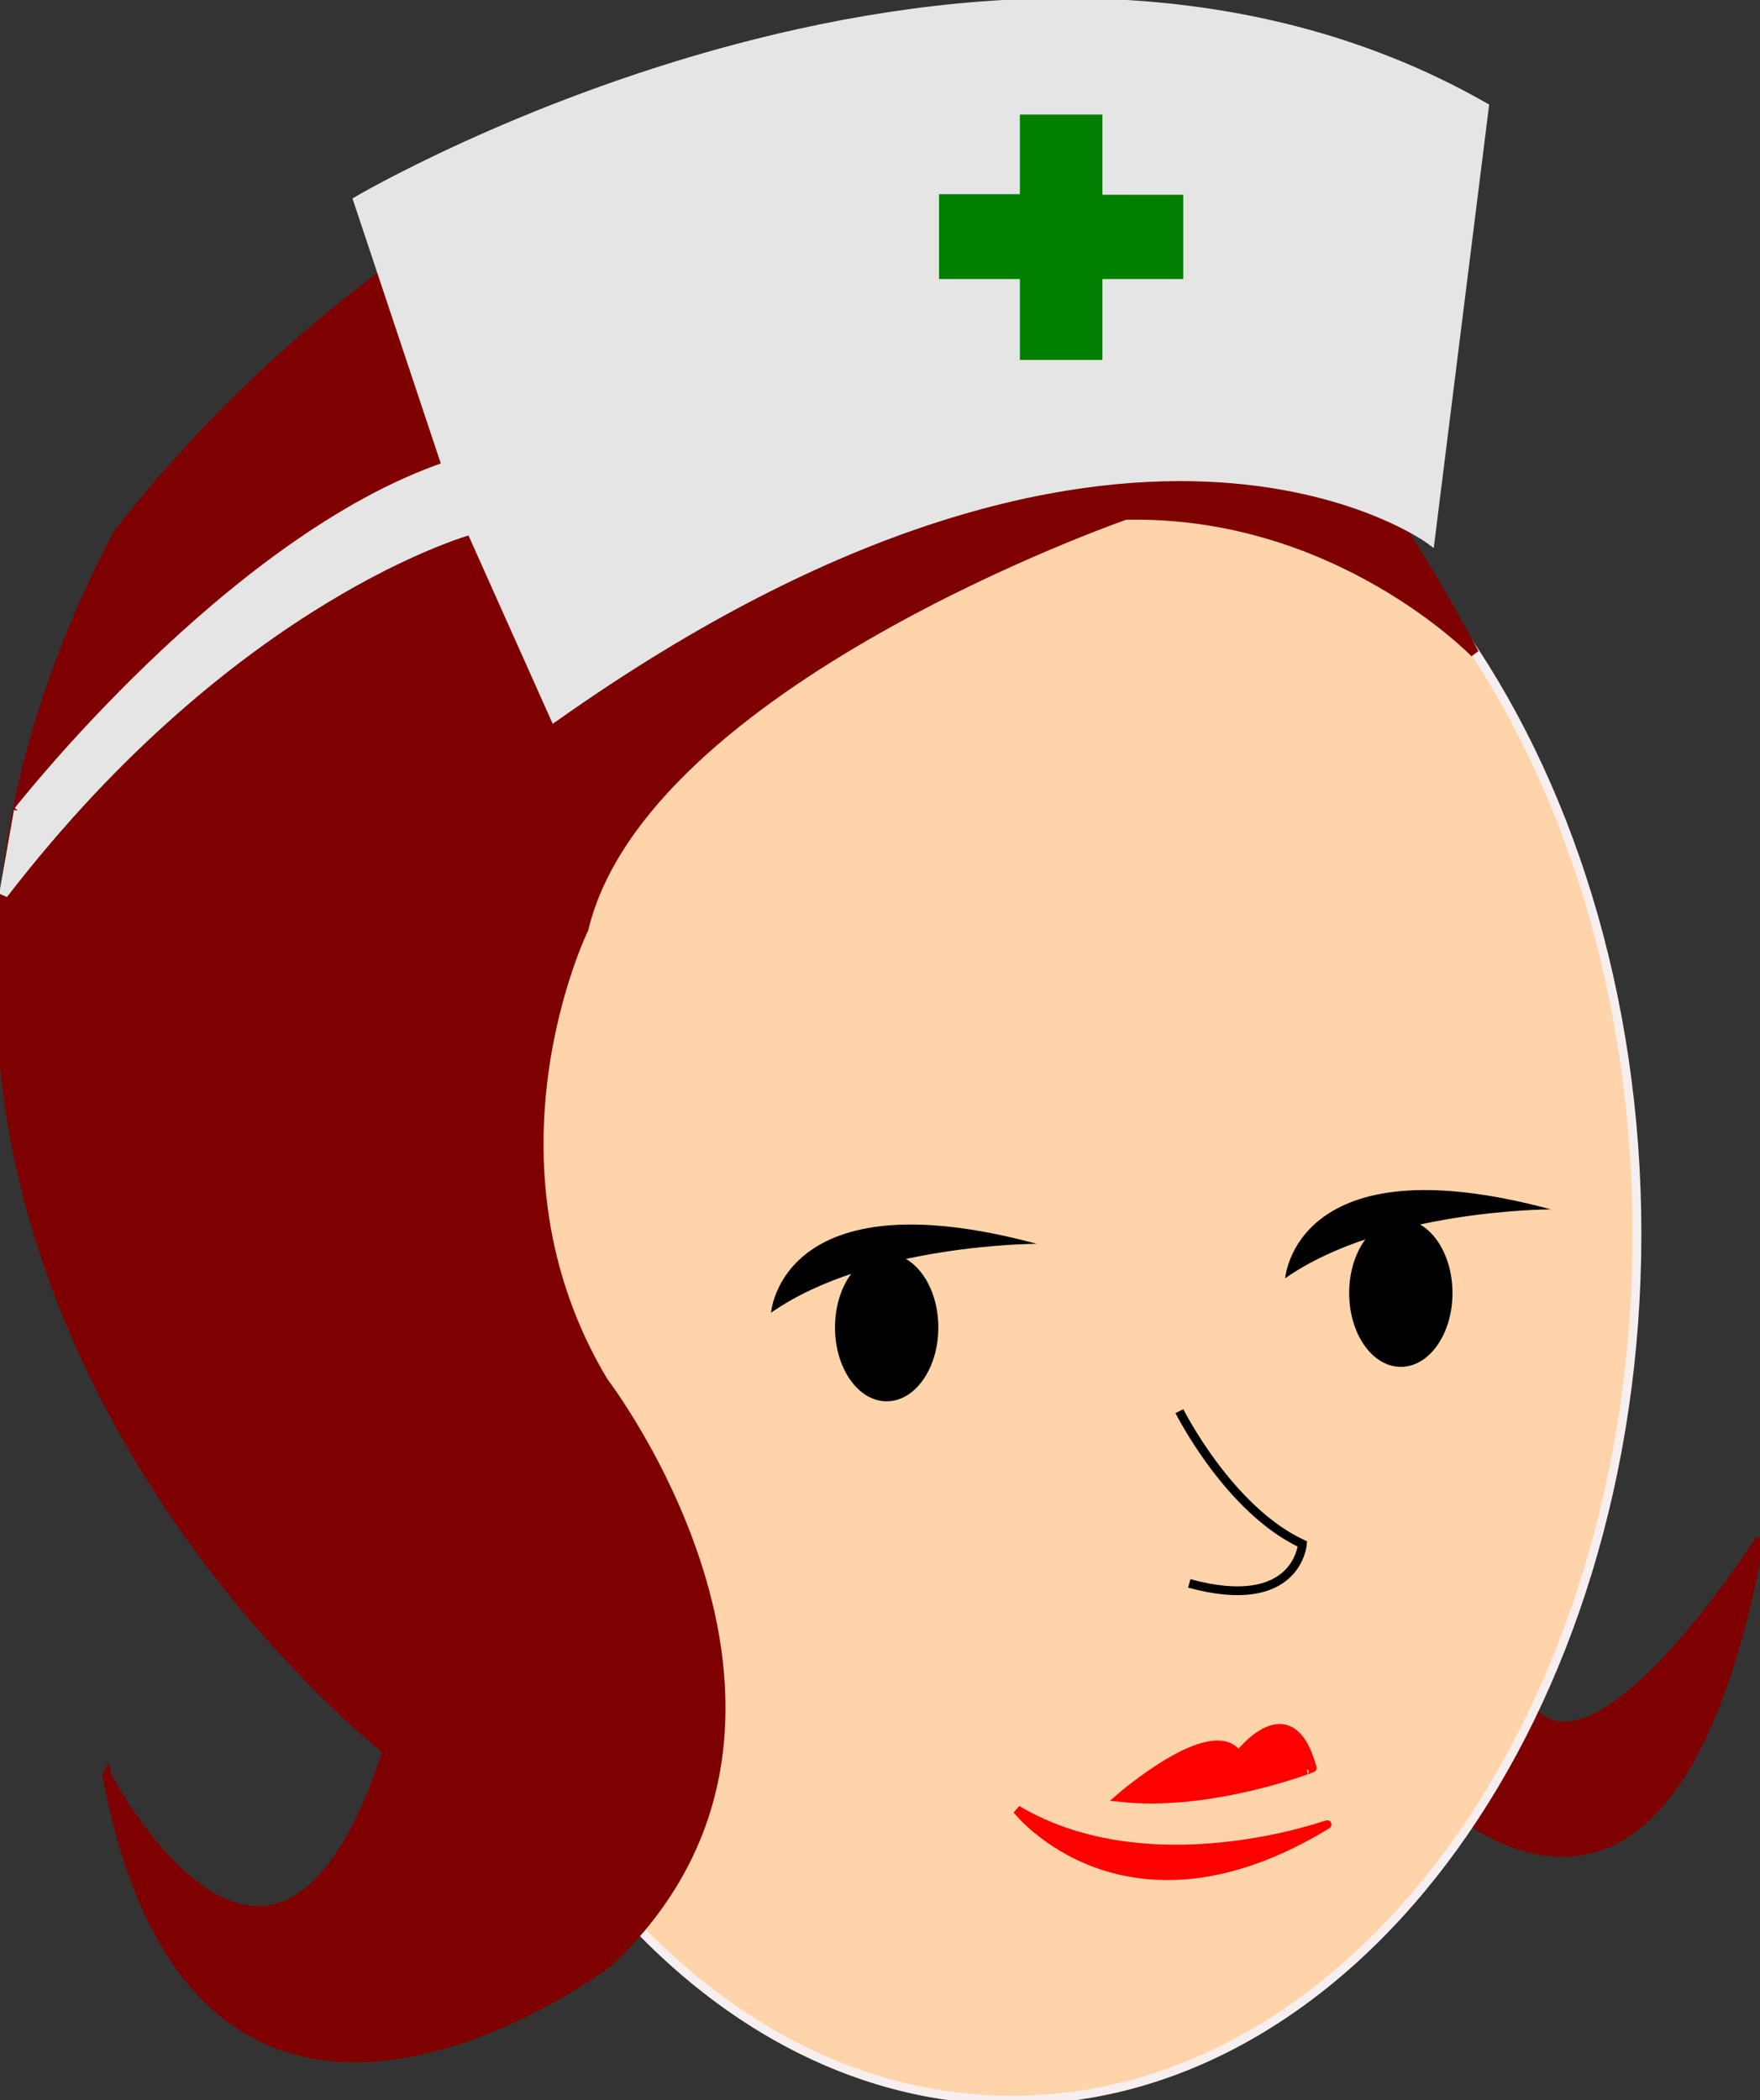 <?xml version="1.0"?><svg width="823.163" height="981.959" xmlns="http://www.w3.org/2000/svg">
 <rect width="100%" height="100%" fill="#333333" stroke="none"/>
 <title>nurse-red</title>

 <g>
  <title>Layer 1</title>
  <path fill="#7f0000" stroke="#7f0000" stroke-width="4.101" stroke-miterlimit="4" d="m655.171,823.185c0,0 121.972,147.274 167.992,-103.55c0,0 -96.649,151.876 -117.363,55.224l-50.629,43.714" id="path15"/>
  <path fill="#ffd4aa" fill-rule="evenodd" stroke="#f7efef" stroke-width="4.101" stroke-miterlimit="4" clip-rule="evenodd" d="m765.626,576.949c0,223.678 -130.844,405.01 -292.249,405.01c-161.405,0 -292.246,-181.331 -292.246,-405.01c0,-223.676 130.844,-405 292.246,-405c161.402,0 292.249,181.324 292.249,405z" id="path17"/>
  <path fill="#7f0000" stroke="#7f0000" stroke-width="4.101" stroke-miterlimit="4" d="m49.965,830.079c0,0 78.241,149.582 131.167,-11.505c0,0 -301.457,-234.721 -126.565,-568.386c0,0 349.781,-476.343 635.122,55.226c0,0 -64.43,-66.729 -163.383,-64.43c0,0 -225.51,78.241 -253.127,193.298c0,0 -52.928,108.152 9.206,211.704c0,0 121.965,158.791 2.303,271.544c-0.005,0 -191.002,144.973 -234.724,-87.452l0,0z" id="path19"/>
  <path fill="#e5e5e5" stroke="#e5e5e5" stroke-width="4.101" stroke-miterlimit="4" d="m8.542,379.054c0,0 98.95,-126.565 200.201,-161.082l-41.42,-124.264c0,0 296.851,-174.89 526.97,-43.724l-25.318,202.502c0,0 -142.664,-105.853 -409.605,82.841l-39.124,-87.443c0,0 -110.455,29.913 -218.609,170.286l6.905,-39.117l-0,0z" id="path21"/>
  <path stroke-width="4.101" stroke-miterlimit="4" d="m360.621,613.773c0,0 4.602,-64.435 124.261,-32.219c0,0.002 -78.236,0.007 -124.261,32.219z" id="path23"/>
  <path stroke-width="4.101" stroke-miterlimit="4" d="m438.863,620.678c0,19.065 -10.814,34.517 -24.163,34.517c-13.351,0 -24.163,-15.452 -24.163,-34.517c0,-19.068 10.812,-34.52 24.163,-34.52c13.349,0.002 24.163,15.455 24.163,34.52z" id="path25"/>
  <path stroke-width="4.101" stroke-miterlimit="4" d="m601.095,597.663c0,0 4.6,-64.438 124.256,-32.214c0,0 -78.239,0 -124.256,32.214z" id="path27"/>
  <path stroke-width="4.101" stroke-miterlimit="4" d="m679.334,604.564c0,19.068 -10.812,34.52 -24.163,34.52c-13.349,0 -24.161,-15.452 -24.161,-34.52c0,-19.058 10.812,-34.517 24.161,-34.517c13.349,0 24.163,15.46 24.163,34.517z" id="path29"/>
  <path fill="none" stroke="#000000" stroke-width="4.101" stroke-miterlimit="4" d="m551.619,659.793c0,0 23.01,46.025 57.525,62.129c0,0 -2.291,32.221 -52.921,18.41" id="path31"/>
  <path fill="#ff0000" stroke="#ff0000" stroke-width="4.101" stroke-miterlimit="4" d="m475.679,846.188c0,0 50.624,64.438 144.97,6.903c0.002,0 -82.836,29.923 -144.97,-6.903z" id="path33"/>
  <path fill="#ff0000" stroke="#ff0000" stroke-width="4.101" stroke-miterlimit="4" d="m524.009,840.445c0,0 43.712,-37.971 55.222,-19.568c0,0 24.16,-32.209 34.52,5.76c0.002,0 -47.173,18.403 -89.741,13.808z" id="path35"/>
  <path fill="#007f00" stroke="#007f00" stroke-width="4.101" stroke-miterlimit="4" id="path3697" d="m441.249,92.837l37.806,0l0,-37.254l34.494,0l0,37.53l37.806,0l0,35.322l-37.806,0l0,37.806l-34.494,0l0,-37.806l-37.806,0l0,-35.598z"/>
 </g>
</svg>
